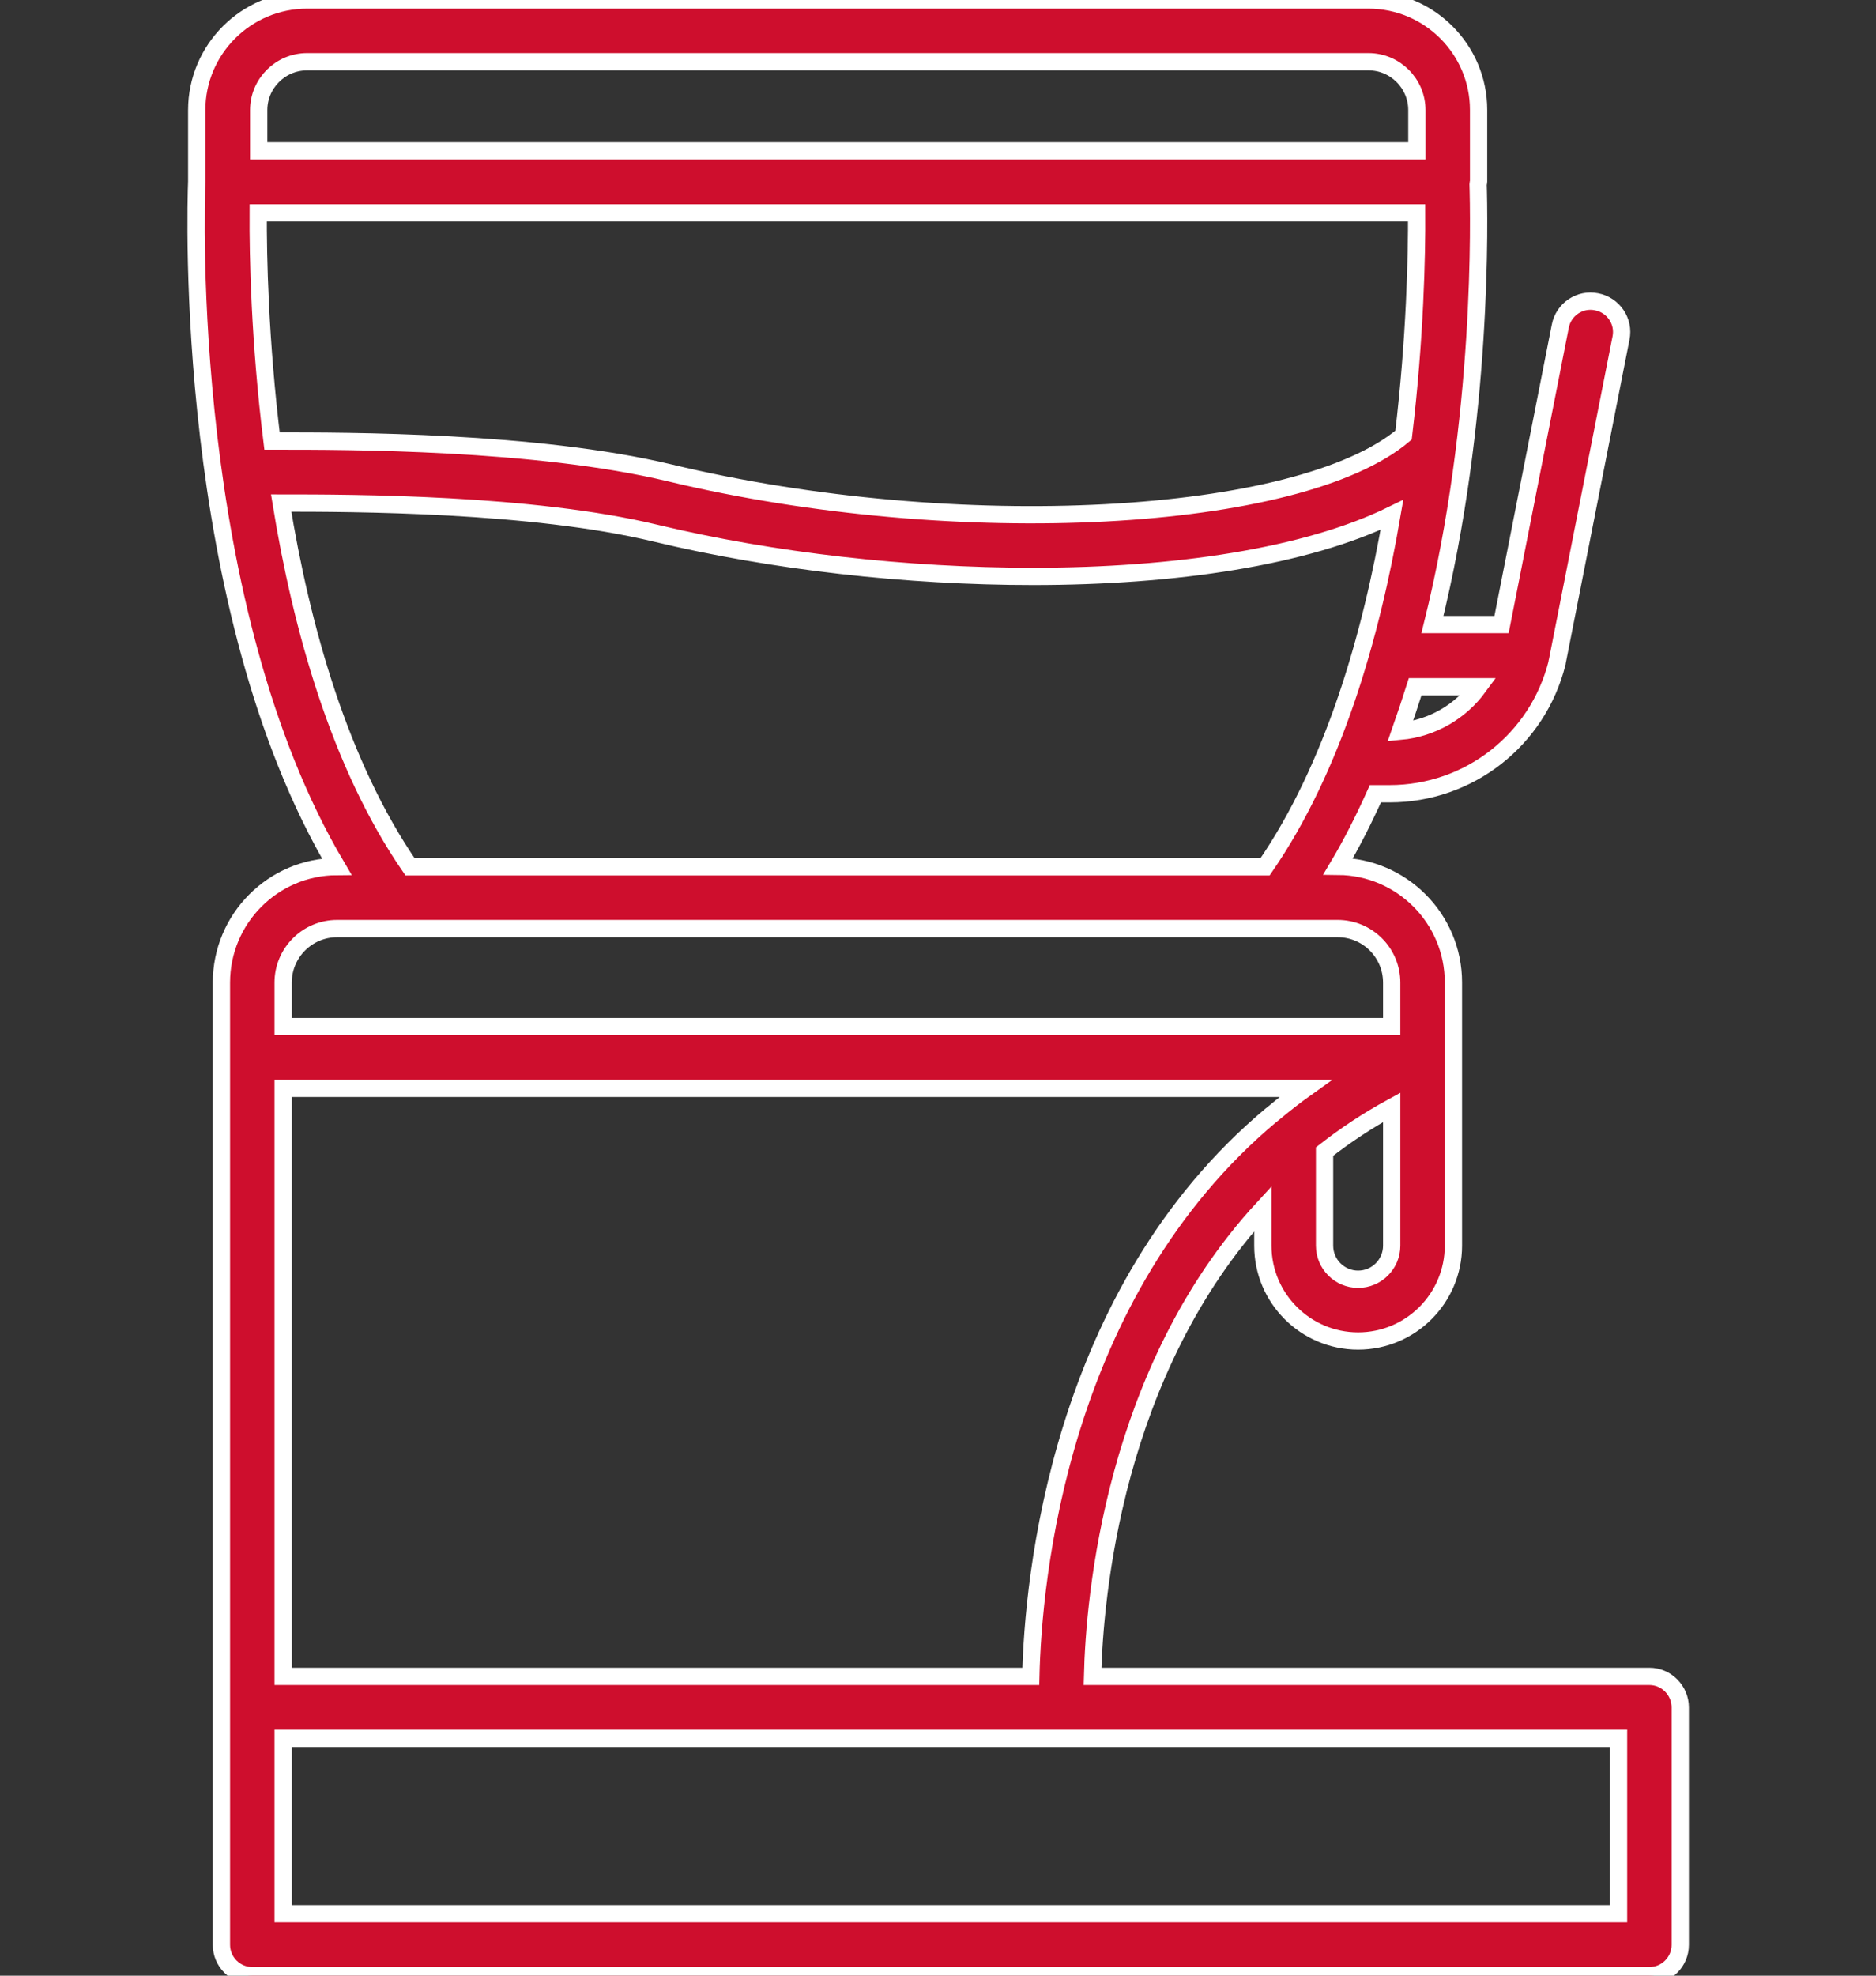 <?xml version="1.0" encoding="utf-8"?>
<!-- Generator: Adobe Illustrator 27.0.1, SVG Export Plug-In . SVG Version: 6.00 Build 0)  -->
<svg version="1.1" id="Layer_1" xmlns="http://www.w3.org/2000/svg" xmlns:xlink="http://www.w3.org/1999/xlink" x="0px" y="0px"
	 viewBox="0 0 76 80" style="enable-background:new 0 0 76 80;" xml:space="preserve">
<rect x="0" y="0" width="76" height="80" fill="#333333" stroke="none"/>
<style type="text/css">
	.st0{fill:#4D5170;}
	.st1{fill:#CE0E2D;stroke:#FFFFFF;stroke-width:0.5;stroke-miterlimit:10;}
	.st2{fill:#CE0E2D;stroke:#CE0E2D;stroke-width:1.1;stroke-miterlimit:10;}
	.st3{fill:none;stroke:#CE0E2D;stroke-width:1.75;stroke-linecap:round;stroke-linejoin:round;stroke-miterlimit:10;}
	.st4{fill:#CE0E2D;stroke:#CE0E2D;stroke-width:0.2;stroke-miterlimit:10;}
	
		.st5{opacity:0.999;fill:#CE0E2D;stroke:#CE0E2D;stroke-width:0.7;stroke-linecap:round;stroke-linejoin:round;stroke-miterlimit:10;}
	.st6{fill:#CE0E2D;stroke:#FFFFFF;stroke-width:0.8;stroke-miterlimit:10;}
	.st7{fill:#CE0E2D;stroke:#FFFFFF;stroke-width:0.6;stroke-miterlimit:10;}
	.st8{fill:#FFFFFF;stroke:#CE0E2D;stroke-width:1.75;stroke-linecap:round;stroke-linejoin:round;stroke-miterlimit:10;}
	.st9{fill:none;stroke:#CE0E2D;stroke-width:1.75;stroke-miterlimit:10;}
	.st10{fill:none;stroke:#CE0E2D;stroke-width:1.5;stroke-miterlimit:10;stroke-dasharray:2;}
	.st11{fill:#CE0E2D;}
	.st12{fill:none;}
	.st13{fill:#010101;}
	.st14{fill:none;stroke:#CE0E2D;stroke-width:1.3;stroke-miterlimit:10;}
	.st15{fill:none;stroke:#CE0E2D;stroke-width:1.5;stroke-linecap:round;stroke-linejoin:round;stroke-miterlimit:10;}
	.st16{fill:#CE0E2D;stroke:#CE0E2D;stroke-linecap:round;stroke-linejoin:round;stroke-miterlimit:10;}
	.st17{fill:#CE0E2D;stroke:#FFFFFF;stroke-width:0.3;stroke-miterlimit:10;}
	.st18{fill:none;stroke:#CE0E2D;stroke-width:1.75;stroke-linecap:round;stroke-linejoin:round;stroke-miterlimit:22.926;}
	.st19{fill:#CE0E2D;stroke:#FFFFFF;stroke-width:1.1;stroke-miterlimit:10;}
	.st20{fill:#CE0E2D;stroke:#FFFFFF;stroke-width:0.1;stroke-miterlimit:10;}
	.st21{fill:#CE0E2D;stroke:#CE0E2D;stroke-width:0.3;stroke-miterlimit:10;}
	.st22{fill:#CE0E2D;stroke:#CE0E2D;stroke-width:0.8;stroke-miterlimit:10;}
	.st23{fill:none;stroke:#CE0E2D;stroke-width:1.75;stroke-linejoin:round;stroke-dasharray:2;}
	.st24{fill:none;stroke:#CE0E2D;stroke-width:1.75;stroke-linejoin:round;stroke-miterlimit:10;}
	.st25{fill:#CE0E2D;stroke:#FFFFFF;stroke-miterlimit:10;}
	.st26{fill:#CE0E2D;stroke:#FFFFFF;stroke-width:0.4;stroke-miterlimit:10;}
	.st27{fill:none;stroke:#CE0E2D;stroke-width:1.8;stroke-linecap:round;stroke-linejoin:round;stroke-miterlimit:10;}
	.st28{fill:#CE0E2D;stroke:#FFFFFF;stroke-width:1.2;stroke-miterlimit:10;}
	.st29{fill:#CE0E2D;stroke:#CE0E2D;stroke-width:0.3;stroke-linecap:round;stroke-linejoin:round;stroke-miterlimit:10;}
	.st30{fill-rule:evenodd;clip-rule:evenodd;fill:#CE0E2D;stroke:#CE0E2D;stroke-width:0.6;stroke-miterlimit:10;}
	.st31{fill-rule:evenodd;clip-rule:evenodd;fill:#CE0E2D;}
	.st32{fill:#CE0E2D;stroke:#CE0E2D;stroke-width:0.6;stroke-linecap:round;stroke-linejoin:round;stroke-miterlimit:10;}
	.st33{fill:#CE0E2D;stroke:#FFFFFF;stroke-width:0.15;stroke-miterlimit:10;}
	.st34{fill:#CE0E2D;stroke:#CE0E2D;stroke-width:0.5;stroke-miterlimit:10;}
	.st35{fill:#CE0E2D;stroke:#FFFFFF;stroke-width:1.65;stroke-miterlimit:10;}
	.st36{fill:#CE0E2D;stroke:#FFFFFF;stroke-width:0.7;stroke-miterlimit:10;}
	.st37{fill:#CE0E2D;stroke:#FFFFFF;stroke-width:0.75;stroke-miterlimit:10;}
	.st38{fill:#CE0E2D;stroke:#FFFFFF;stroke-width:0.65;stroke-miterlimit:10;}
	.st39{fill:none;stroke:#CE0E2D;stroke-width:1.75;stroke-linecap:round;stroke-miterlimit:10;}
	.st40{fill:#CE0E2D;stroke:#CE0E2D;stroke-width:0.25;stroke-linecap:round;stroke-linejoin:round;stroke-miterlimit:10;}
	.st41{fill:none;stroke:#FFFFFF;stroke-width:1.5;stroke-linecap:round;stroke-linejoin:round;stroke-miterlimit:10;}
	.st42{fill:none;stroke:#FFFFFF;stroke-width:1.75;stroke-linecap:round;stroke-linejoin:round;stroke-miterlimit:10;}
	.st43{fill:#CE0E2D;stroke:#FFFFFF;stroke-width:0.2;stroke-linecap:round;stroke-linejoin:round;stroke-miterlimit:10;}
	.st44{fill:#CE0E2D;stroke:#FFFFFF;stroke-width:0.2;stroke-miterlimit:10;}
	.st45{fill:#CE0E2D;stroke:#FFFFFF;stroke-width:0.3;stroke-linecap:round;stroke-linejoin:round;stroke-miterlimit:10;}
	.st46{fill:#CE0E2D;stroke:#FFFFFF;stroke-width:0.5;stroke-linecap:round;stroke-linejoin:round;stroke-miterlimit:10;}
	.st47{fill:#CE0E2D;stroke:#CE0E2D;stroke-width:0.8;stroke-linecap:round;stroke-linejoin:round;stroke-miterlimit:10;}
	.st48{fill:#CE0E2D;stroke:#CE0E2D;stroke-width:0.05;stroke-miterlimit:10;}
	.st49{fill:#CE0E2D;stroke:#CE0E2D;stroke-width:0.4;stroke-linecap:round;stroke-linejoin:round;stroke-miterlimit:10;}
	.st50{fill:#CE0E2D;stroke:#CE0E2D;stroke-width:0.35;stroke-miterlimit:10;}
	.st51{fill:#CE0E2D;stroke:#CE0E2D;stroke-width:1.2;stroke-miterlimit:10;}
	.st52{fill:#CE0E2D;stroke:#CE0E2D;stroke-width:1.2;stroke-linecap:round;stroke-linejoin:round;stroke-miterlimit:10;}
	.st53{fill:#CE0E2D;stroke:#CE0E2D;stroke-width:1.3;stroke-miterlimit:10;}
	.st54{fill:#CE0E2D;stroke:#CE0E2D;stroke-width:0.9;stroke-miterlimit:10;}
	.st55{fill:#CE0E2D;stroke:#CE0E2D;stroke-width:0.55;stroke-miterlimit:10;}
	.st56{fill:#CE0E2D;stroke:#CE0E2D;stroke-width:0.4;stroke-miterlimit:10;}
	.st57{fill:none;stroke:#2E3192;stroke-width:1.75;stroke-linecap:round;stroke-linejoin:round;stroke-miterlimit:10;}
</style>
<path class="st36" d="M66.82,67.88H44.26c0.08-3.23,0.86-12.38,6.9-18.94v1.5c0,2.13,1.73,3.86,3.86,3.86s3.86-1.73,3.86-3.86v-7.63
	v-3.03c0-2.58-2.09-4.68-4.67-4.7c0.56-0.94,1.05-1.92,1.51-2.94h0.58c3.21,0,6-2.18,6.78-5.3c0-0.01,0-0.02,0-0.03
	c0-0.01,0.01-0.02,0.01-0.03l2.58-13.09c0.14-0.68-0.31-1.34-0.99-1.47c-0.68-0.14-1.34,0.31-1.47,0.99l-2.38,12.08h-2.8
	c2.07-8.33,1.89-16.56,1.85-17.84c0-0.03,0.02-0.06,0.02-0.1v-2.9C59.9,2,57.9,0,55.44,0h-43C9.97,0,7.97,2,7.97,4.46v2.89
	c-0.04,1.05-0.56,17.23,5.67,27.74c-2.58,0.01-4.67,2.11-4.67,4.7v3.03v35.93c0,0.69,0.56,1.25,1.25,1.25h56.6
	c0.69,0,1.25-0.56,1.25-1.25v-9.61C68.07,68.45,67.51,67.88,66.82,67.88z M41.76,67.88H11.47V44.07h41.42
	c-0.45,0.32-0.88,0.66-1.3,1.01c-0.03,0.03-0.06,0.05-0.09,0.07C42.88,52.36,41.85,63.99,41.76,67.88z M55.02,51.8
	c-0.75,0-1.36-0.61-1.36-1.36v-3.81c0.83-0.65,1.73-1.25,2.72-1.79v5.6C56.38,51.19,55.77,51.8,55.02,51.8z M10.46,8.62h46.93
	c0.01,1.7-0.06,5.06-0.53,9c-4.21,3.56-18.1,4.32-29.72,1.53c-5.43-1.3-13.08-1.29-15.95-1.29c-0.06,0-0.11,0-0.17,0
	C10.52,13.81,10.45,10.36,10.46,8.62z M26.56,21.59c4.75,1.14,10.18,1.75,15.29,1.75c5.74,0,11.06-0.79,14.54-2.49
	c-0.84,4.91-2.37,10.23-5.14,14.25H16.61c-2.86-4.15-4.4-9.69-5.22-14.73C14.3,20.37,21.53,20.38,26.56,21.59z M59.9,27.81
	c-0.74,1.01-1.88,1.68-3.17,1.8c0.21-0.6,0.41-1.2,0.6-1.8H59.9z M10.48,4.46c0-1.08,0.88-1.96,1.96-1.96h43
	c1.08,0,1.96,0.88,1.96,1.96v1.65H10.48V4.46z M11.47,39.79c0-1.21,0.98-2.19,2.19-2.19h2.3h35.93h2.3c1.21,0,2.19,0.98,2.19,2.19
	v1.78H11.47V39.79z M65.57,77.49h-54.1v-7.1h31.54h22.56V77.49z"/>
</svg>
